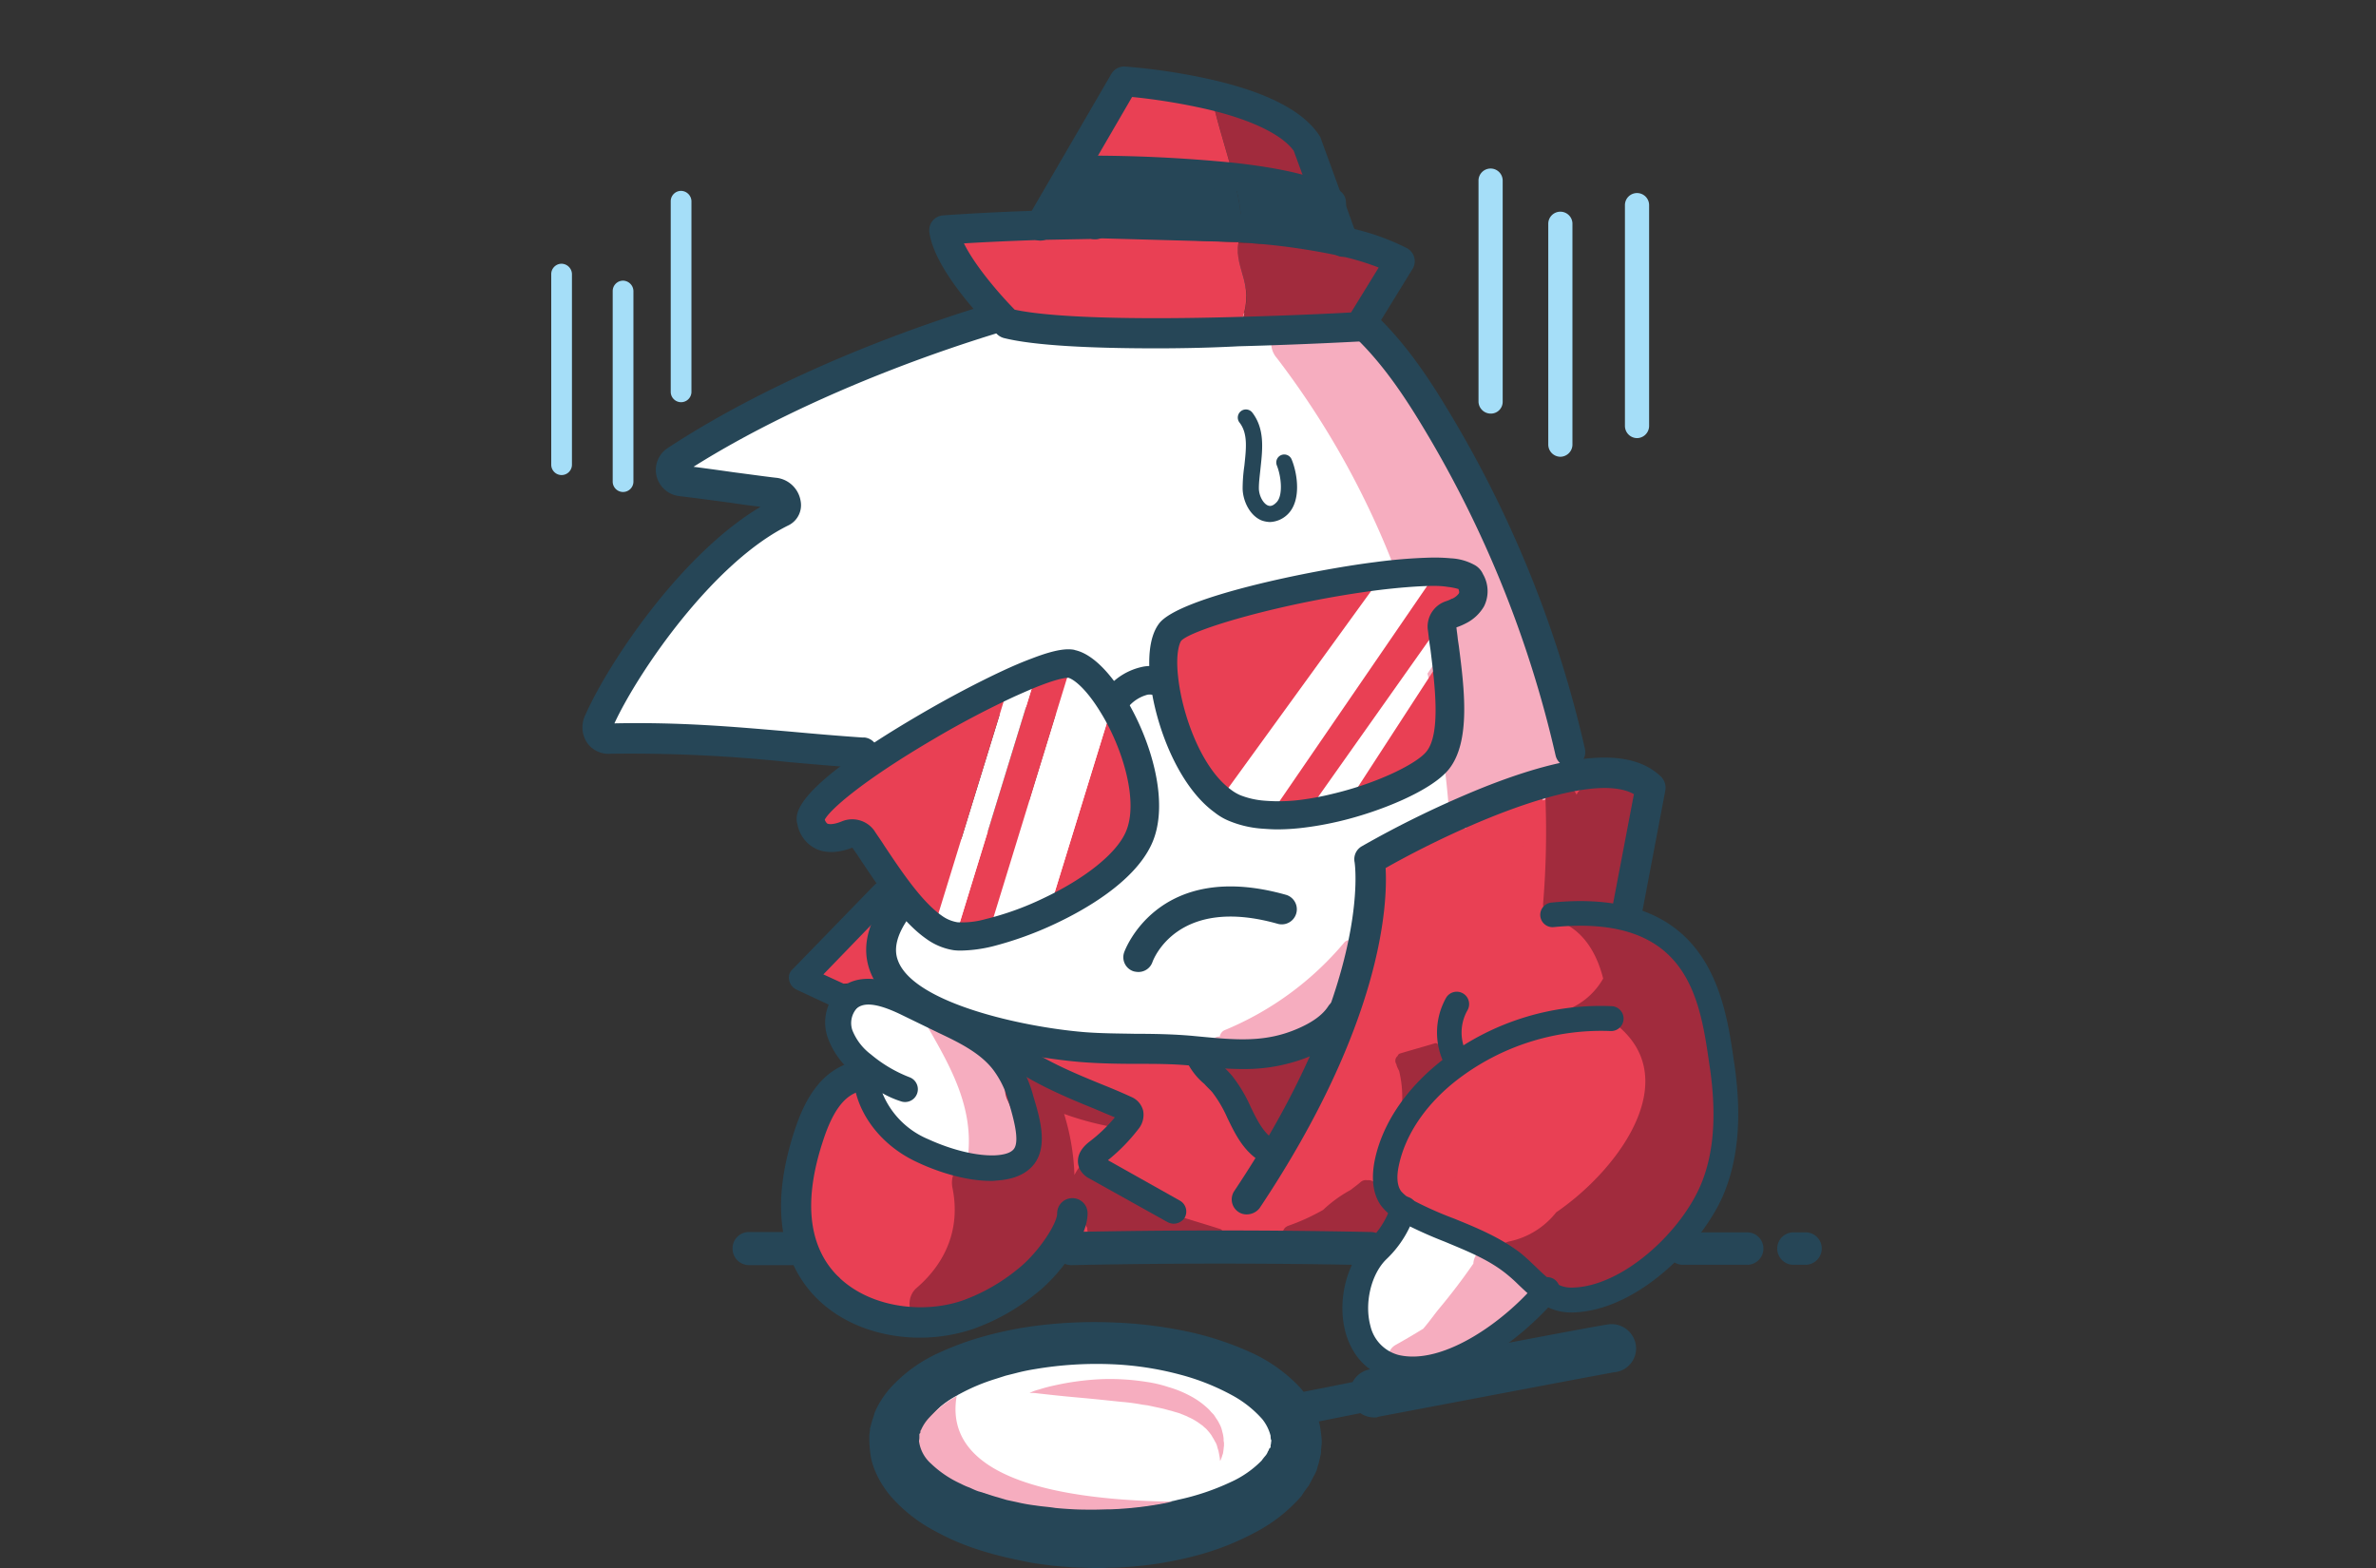 <svg xmlns="http://www.w3.org/2000/svg" xmlns:xlink="http://www.w3.org/1999/xlink" viewBox="0 0 500 330"><rect x="0" y="0" width="500" height="330" fill="#333333" stroke="none"/><defs><style>.a{clip-path:url(#b);}.b{fill:#fff;}.c{fill:#e94054;}.d{fill:#f6adbf;}.e{fill:#a12b3d;}.f{fill:#264657;}.g{fill:#a5def8;}.h{fill:#002639;}.i{fill:#e61d36;}</style><clipPath id="b"><rect width="500" height="330"/></clipPath></defs><g id="a" class="a"><g transform="translate(116 14.009)"><g transform="translate(11.375 47.382)"><path class="b" d="M194.832,150.521a10.958,10.958,0,0,0-2.471-1.744c-2.108-5.087-5.887-9.012-12.137-9.593a14.374,14.374,0,0,0-12.137,4.942,16.3,16.3,0,0,0-4,1.381c-.581-.073-1.09-.145-1.672-.218-.291-.654-.581-1.235-.872-1.89a10.169,10.169,0,0,0-5.814-5.087c.363-2.762.8-5.523,1.308-8.358,2.035-.291,4-.727,6.032-1.09a10.733,10.733,0,0,0,1.526-.073c.291-.073.509-.073.8-.145a6.313,6.313,0,0,0,2.98.8,13.058,13.058,0,0,0,4.215,1.454c7.05,1.163,12.646-3.924,12.936-10.683,1.526-2.689.872-6.25-1.89-8.648a28.078,28.078,0,0,0-5.669-7.994c-2.035-4.361-4.8-8.358-8.14-10.029a77.345,77.345,0,0,0-8.14-12.573,4.778,4.778,0,0,0-1.6-1.381c-.581-.945-1.235-1.962-1.89-2.907-.8-1.308-1.6-2.544-2.471-3.779a6.8,6.8,0,0,0-9.012-2.4c-3.416-2.108-8.212-.145-9.811,3.706a7.9,7.9,0,0,0-3.343,1.6,7.531,7.531,0,0,0-2.544-.073,7.124,7.124,0,0,0-5.6-.145,5.618,5.618,0,0,0-2.907-2.108,11.235,11.235,0,0,0-1.962-1.744c-.436-3.852-3.924-7.631-8.5-6.25C86.11,73.122,61.545,84.459,37.126,95.869c-7.994,3.706-1.017,15.117,6.832,11.7a16.771,16.771,0,0,1,2.035-.727,5.427,5.427,0,0,0,4.215,1.6,6.625,6.625,0,0,0,1.308,2.689,249.6,249.6,0,0,0-20.2,19.986,6.789,6.789,0,0,0-1.672,3.852c-4.942,4.143-9.593,8.648-13.009,14.39-4.143,7.05,5.887,13.518,10.829,8.067a6.756,6.756,0,0,0,3.052.727c2.035,0,4,.073,5.959.218,4.506.727,9.012,1.308,13.59,1.672a5.682,5.682,0,0,0,3.706-.945c2.253.218,4.579.436,6.832.727,4.143,1.09,8.358,2.035,12.646,2.762a6.646,6.646,0,0,0,2.4,0c3.561,6.323,14.172,3.634,12.718-3.779a7.906,7.906,0,0,0,6.032-3.634,7.829,7.829,0,0,0,6.759-3.2,6.706,6.706,0,0,0,8.43-2.253c.8,4.724,1.744,9.521,2.762,14.172a9.682,9.682,0,0,0,.363,1.381v.073c-.8,1.744-1.526,3.561-2.18,5.305a16.215,16.215,0,0,0-1.672.291c-4.942,1.017-8.794,3.924-11.846,7.849-6.9.073-11.7,4.651-14.753,10.611a13.571,13.571,0,0,0-2.18,1.89c-4.651,2.4-7.776,8.939-5.887,13.736a27.428,27.428,0,0,0,1.672,3.27c-9.012,1.89-13.954,14.753-4.506,21.294-.581,4.506-.872,9.084.291,13.518,2.108,7.922,9.521,10.029,16.788,10.029h1.308c.363.363.8.727.945.872a15.051,15.051,0,0,0,8.721,2.834c7.122.073,12.21-4.288,14.535-10.683,2.18-6.032-2.471-13.009-8.285-14.608a1.078,1.078,0,0,0-.509-.073,15.4,15.4,0,0,0-1.017-2.907,10.942,10.942,0,0,0-.8-1.6,26.756,26.756,0,0,0,5.959,2.544c5.6,2.544,11.265,3.779,15.916,2.907a19.825,19.825,0,0,0,11.483-6.25c4,1.308,8.866,0,12.064-2.762a14.553,14.553,0,0,0,6.613-.073c6.686-1.526,9.811-6.468,11.192-12.5a12.68,12.68,0,0,0,4-2.471,13.71,13.71,0,0,0,3.416-5.015,16.426,16.426,0,0,0,11.047-8.285,1.588,1.588,0,0,1,.218-.363,16.967,16.967,0,0,0,5.887-6.686C202.536,181.19,204.789,159.388,194.832,150.521Z" transform="translate(-15.652 -65.2)"/></g><g transform="translate(169.97 241.216)"><path class="b" d="M258.457,334.446a19.326,19.326,0,0,0-4.579.145,6.574,6.574,0,0,0-7.05-2.471,15.1,15.1,0,0,0-11.265,13.445,16.076,16.076,0,0,0-1.672,7.486,6.048,6.048,0,0,0,1.381,3.706,8.5,8.5,0,0,0,3.052,4.143c.654.436,1.235.945,1.89,1.381,3.924,2.834,10.829-.945,10.175-5.814a10.11,10.11,0,0,1,.073-2.98,8.048,8.048,0,0,0,5.087-.654,21.554,21.554,0,0,0,8.648-8.285C267.106,339.9,263.472,334.81,258.457,334.446Z" transform="translate(-233.875 -331.91)"/></g><g transform="translate(77.714 267.336)"><path class="b" d="M181.547,389.544a13.674,13.674,0,0,0-2.471-4.8c-1.817-6.9-9.884-11.483-18.169-12.791-5.523-4.07-13.445-5.015-20.131-3.27a18.134,18.134,0,0,0-12.355,4.07,18.368,18.368,0,0,0-6.977,2.035,8.917,8.917,0,0,0-5.959,1.744c-2.253,1.6-3.2,4-4.579,6.1a16.084,16.084,0,0,0-3.488,5.233c-1.381,3.27.363,6.032,2.98,7.413a9.463,9.463,0,0,0,.581,1.236,15.507,15.507,0,0,0,8.14,7.268A16.546,16.546,0,0,0,130.746,408a13.1,13.1,0,0,0,8.5-3.488c4.724,3.125,10.465,4.8,15.7,3.852a13.759,13.759,0,0,0,2.616-.727,16.371,16.371,0,0,0,10.611-3.779,13.353,13.353,0,0,0,4.506-.218,10.6,10.6,0,0,0,5.814-3.561C181.4,397.829,182.927,394.268,181.547,389.544Z" transform="translate(-106.932 -367.852)"/></g><g transform="translate(53.963 150.325)"><path class="c" d="M262.662,257.177c1.163-8.939-1.6-17.515-12.21-19.477a5.162,5.162,0,0,0-1.817-.073,28.783,28.783,0,0,0-3.779-2.253c.363-1.09.654-2.18.945-3.2,1.89-5.887,3.634-11.846,5.305-17.806.945-3.343-1.817-7.994-5.741-7.486a149.334,149.334,0,0,0-30.378,6.759c-7.268,2.544-16.643,4.942-20.058,12.5-4.143,9.3-5.741,20.131-9.3,29.8-1.163,3.125-2.326,6.177-3.634,9.23a5.255,5.255,0,0,0-3.27-.872c-1.163.073-2.326.218-3.488.291a5.592,5.592,0,0,0-4.361-1.89c-9.084,0-18.169,0-27.326.073a35.273,35.273,0,0,0-11.337-2.18,4.947,4.947,0,0,0-5.16,2.98,9.161,9.161,0,0,0-1.454,1.454c-3.052-.727-6.759.436-7.413,4-.872,4.651,0,8.794,2.762,11.919a16.625,16.625,0,0,1-5.741,7.05,6.213,6.213,0,0,0-1.381,1.381c-4.651-.727-9.811-.363-14.1-1.962-5.451-1.962-7.776-7.994-9.957-12.864s-9.521-3.125-10.829,1.381c-.945,3.2-1.89,6.468-2.762,9.666a3.473,3.473,0,0,0-.436,1.308c-.145.727-.363,1.454-.509,2.18a4.74,4.74,0,0,0-.145,1.744c-1.454,8.5-1.817,15.189,5.814,20.567,1.308,4.361,6.323,7.122,11.192,7.631a21.466,21.466,0,0,0,3.052.145,6.1,6.1,0,0,0,3.706,1.454,31.6,31.6,0,0,0,25.218-9.739,5.561,5.561,0,0,0,1.6-4.143v-.073c1.09-.8,2.108-1.672,3.125-2.544h.073c9.884-.218,19.768-.8,29.652-1.817a6.445,6.445,0,0,0,2.108-.581,276.917,276.917,0,0,0,34.739.727,3.426,3.426,0,0,1,.436-1.09,7.37,7.37,0,0,1,8.648-3.852,5.4,5.4,0,0,1,3.488,3.27,33.838,33.838,0,0,1,12.718,7.122c5.087,4.215,10.175,8.067,17.151,7.631,12.718-.872,22.384-13.954,26.236-24.928C267.168,280.651,266.659,268.078,262.662,257.177Z" transform="translate(-74.251 -206.847)"/></g><g transform="translate(176.096 248.393)"><path class="d" d="M268.973,345.285a16.122,16.122,0,0,0-2.762-2.689,3.7,3.7,0,0,0-5.959,2.762.071.071,0,0,1-.073.073c-2.253,3.27-4.651,6.4-7.195,9.448-.727.872-1.962,2.616-3.27,4.143-1.89,1.163-3.852,2.326-5.814,3.416-2.834,1.6-1.672,6.468,1.744,6.323a10.133,10.133,0,0,0,5.741-2.253,2.47,2.47,0,0,0,1.453.218,3.077,3.077,0,0,0,3.343,0,56.584,56.584,0,0,0,17.66-17.079C276.1,346.448,271.662,343.4,268.973,345.285Z" transform="translate(-242.304 -341.787)"/></g><g transform="translate(79.026 197.558)"><path class="d" d="M122.955,283.366a3.406,3.406,0,0,0-3.416-1.526c-1.381-2.834-2.907-5.6-4.506-8.358-2.18-3.779-7.994-.363-5.814,3.416,4.651,8.067,9.084,16.207,8.285,25.8-.291,3.706,4.651,4.215,6.323,1.6,2.035,1.526,5.669.727,5.523-2.471A34.251,34.251,0,0,0,122.955,283.366Z" transform="translate(-108.738 -271.838)"/></g><g transform="translate(55.877 178.541)"><path class="c" d="M89.687,257.684a27.441,27.441,0,0,1-.436-3.416,3.4,3.4,0,0,0-.073-2.4,18.523,18.523,0,0,1,.145-2.834c.291-3.27-4.942-4.724-6.323-1.744l-.436.872a2.061,2.061,0,0,0-.8.581L78.35,252.16a3.6,3.6,0,0,0-.8,3.488c-2.326,3.2,1.962,7.413,5.015,4.506a2.98,2.98,0,0,0,.8-.073C84.672,263.57,90.486,261.753,89.687,257.684Z" transform="translate(-76.886 -245.671)"/></g><g transform="translate(151.506 48.819)"><path class="d" d="M270.629,163.852c-3.561-19.7-11.991-37.864-21.076-55.6C241.777,93.066,234,77.586,219.248,68.138c-4.215-2.689-8.14.727-8.648,4.506a4.7,4.7,0,0,0-.945,7.05,178.419,178.419,0,0,1,36.12,93.9c.436,5.16,8.43,8.939,11.047,2.98a3.543,3.543,0,0,0,.291-.8c2.834,3.852,10.029,1.235,10.611-4,.073-.509.073-1.09.145-1.6A5.893,5.893,0,0,0,270.629,163.852Z" transform="translate(-208.469 -67.177)"/></g><g transform="translate(181.96 150.162)"><path class="c" d="M281.861,211.476a.549.549,0,0,0-.291.073,1.629,1.629,0,0,0-2.035-1.381c-.945.291-1.962.581-2.907.872a8.906,8.906,0,0,0-.145-1.381l.145-.145a1.784,1.784,0,0,0,0-2.4,1.711,1.711,0,0,0-2.4,0c-.145.145-.291.363-.436.509a1.716,1.716,0,0,0-.581.654c-.654.727-1.236,1.454-1.89,2.253a1.613,1.613,0,0,0-.363.8l-1.09.654-.436-.218a1.594,1.594,0,0,0-2.035-.363,24.378,24.378,0,0,0-2.616,1.526,22.682,22.682,0,0,1-2.834,1.09A1.664,1.664,0,0,0,261,216.49a.267.267,0,0,1-.073.218,45.317,45.317,0,0,0-9.811,5.16,1.762,1.762,0,0,0,.872,3.2,1.541,1.541,0,0,0,1.672,0c.8-.581,1.672-1.09,2.544-1.6,0,.073-.073.073-.073.145a1.693,1.693,0,0,0,3.27.872c.872-3.125,4.579-4.869,7.7-6.25.654-.218,1.381-.509,2.035-.727.8-.218,1.526-.363,2.326-.581a19.758,19.758,0,0,1-.8,1.817,1.787,1.787,0,0,0,.872,2.4,17.46,17.46,0,0,1-.8,1.672,1.765,1.765,0,0,0,.581,2.253c-.145.509-.218.945-.363,1.454a1.693,1.693,0,0,0,3.27.872,48.341,48.341,0,0,0,1.672-8.939,15.522,15.522,0,0,0,.436-2.544c2.035-.436,4.143-.8,6.25-1.163C284.913,214.383,284.041,211.112,281.861,211.476Z" transform="translate(-250.372 -206.623)"/></g><g transform="translate(138.868 183.077)"><path class="d" d="M221.109,252.776c0,.073-.073.145-.073.218a1.4,1.4,0,0,0-1.962.218A65.572,65.572,0,0,1,194,271.6a1.736,1.736,0,0,0-1.09,1.381h-.145a1.7,1.7,0,0,0-1.454,2.544c2.18,4.361,8.14,1.744,13.954-1.962,5.814-1.744,11.483-4.433,14.39-9.23a1.585,1.585,0,0,0-.509-2.18,40.138,40.138,0,0,0,5.015-7.7C224.961,252.558,222.054,250.814,221.109,252.776Z" transform="translate(-191.08 -251.913)"/></g><g transform="translate(204.295 151.261)"><path class="c" d="M285.171,209.345c-.363-2.108-3.634-1.235-3.27.872a25.23,25.23,0,0,1-.727,11.628,1.693,1.693,0,0,0,3.27.872A28.75,28.75,0,0,0,285.171,209.345Z" transform="translate(-281.105 -208.134)"/></g><g transform="translate(138.417 207.965)"><path class="e" d="M211.129,286.189a9.369,9.369,0,0,0-2.035.073,2.152,2.152,0,0,0-1.817.363c-.073,0-.073.073-.145.073a8.524,8.524,0,0,0-1.744.654,1.575,1.575,0,0,0-.8.727c-.363.145-.654.291-1.017.436-1.381,0-2.762-.073-4.143-.145a2.235,2.235,0,0,0-2.907-.436,22.618,22.618,0,0,1-2.98-.8c-3.125-1.09-4.361,3.779-1.381,4.869a12.525,12.525,0,0,0,1.526.509c.073.073.073.218.145.291a9.468,9.468,0,0,1,.727,1.09,12.427,12.427,0,0,0,.945,1.672,17.507,17.507,0,0,0,3.27,6.323c-.073.363-.218.654-.291,1.017-.654,3.2,4,4.506,4.869,1.381.218-.8.509-1.526.727-2.253,1.817-3.924,5.6-6.686,6.9-10.974h.145C214.4,291.421,214.4,286.407,211.129,286.189Z" transform="translate(-190.459 -286.159)"/></g><g transform="translate(177.632 205.538)"><path class="e" d="M255.161,284.986v-1.308a.829.829,0,0,0-1.09-.8l-.654.218a.633.633,0,0,0-.8-.218c-2.4.727-4.8,1.381-7.195,2.108a.718.718,0,0,0-.509.509,1.3,1.3,0,0,0-.363,1.6,1.033,1.033,0,0,1,.145.436h0a7.328,7.328,0,0,0,.509,1.09,23.1,23.1,0,0,1,.654,6.323c-.073,1.09,1.672,1.09,1.672,0v-1.017a.628.628,0,0,0,.218-.436,1.077,1.077,0,0,0,.509.073,1.675,1.675,0,0,0,2.544-1.817v-.073c.073-.073.145-.073.145-.145.436-.509.8-.945,1.163-1.454h.509c1.308-.145,2.326-1.744,1.235-2.834a.071.071,0,0,1,.073-.073.715.715,0,0,0,.872-.581c0-.073,0-.073.073-.145a.763.763,0,0,0,.363-.654v-.654C255.161,285.058,255.161,285.058,255.161,284.986Z" transform="translate(-244.418 -282.819)"/></g><g transform="translate(153.927 234.351)"><path class="e" d="M235.565,327.8c-.145-2.108-1.744-4.215-4-4.215a1.894,1.894,0,0,0-1.962-1.09,1.686,1.686,0,0,0-1.381.363c-.654.581-1.381,1.09-2.108,1.672a27.614,27.614,0,0,0-5.814,4.215,44.605,44.605,0,0,1-7.34,3.343c-1.962.727-1.235,3.706.654,3.27a1.608,1.608,0,0,0,1.962.218h0a1.78,1.78,0,0,0,2.616.363c.509-.436,1.09-.872,1.6-1.381a4.29,4.29,0,0,0,4.215,4.07,14.671,14.671,0,0,0,6.4-.8,3.222,3.222,0,0,0,1.454.218c2.108-.073,4.433-1.89,4.215-4.215C235.928,331.866,235.783,329.831,235.565,327.8Z" transform="translate(-211.8 -322.465)"/></g><g transform="translate(75.404 209.711)"><path class="e" d="M169.05,323.474c-3.2-1.017-6.4-1.962-9.593-2.98a1.05,1.05,0,0,0-.509-.145h-.073c-.073,0-.073,0-.145-.073a.463.463,0,0,0-.436,0c-.727-.073-1.454-.145-2.108-.218-.509-.145-.945-.291-1.454-.436h-.291c-1.381-.872-2.907-1.672-4.215-2.471-1.817-1.163-3.634-2.253-5.523-3.416l-.436-.436a.66.66,0,0,0-.509-.218l-2.253-2.253.073-.145a.814.814,0,0,0-1.017-1.163.8.8,0,0,0-.727.363,2.551,2.551,0,0,0-.363.581h0a12.8,12.8,0,0,0-1.017,1.672,48.685,48.685,0,0,0-2.18-12.864,62.766,62.766,0,0,0,10.247,2.762.865.865,0,0,0,1.017-.727.814.814,0,0,0-.363-1.381H147.1a.859.859,0,0,0-.581-1.017h-.073c-.073-.218-.291-.291-.509-.363a4.906,4.906,0,0,0-1.017-.145.869.869,0,0,0-.509-.509c-3.27-1.163-6.613-2.4-9.884-3.561-.436-1.017-.872-2.108-1.381-3.125-2.762-5.959-11.483-.8-8.794,5.16a43.4,43.4,0,0,1,3.125,9.084,4.45,4.45,0,0,0-1.09,1.236c-1.235,1.962-2.471,4-3.706,5.959,0-.145-.073-.291-.073-.436-1.308-6.4-11.119-3.706-9.811,2.689,1.672,8.285-1.235,15.553-7.558,21-3.27,2.834-.727,8.939,3.561,8.648,6.4-.363,12.573-6.1,17.369-10.1a20.11,20.11,0,0,0,3.852-4.07,4.506,4.506,0,0,0,5.523-2.253,22.725,22.725,0,0,0,2.471-9.157,3.538,3.538,0,0,0,.073-.872.267.267,0,0,0,.218.073c.291.073.581.145.945.218a4.153,4.153,0,0,0,.509.581c-1.163.654-1.308,2.689.291,3.052a1.078,1.078,0,0,0,.509.073,5.793,5.793,0,0,0,.581,1.163,3.01,3.01,0,0,0,3.488,2.98,3.14,3.14,0,0,0,2.253-1.526,1.172,1.172,0,0,0,.945-.436c2.98,2.544,11.483.654,14.1.509a1.558,1.558,0,0,0,.872-.291c.145.073.291.073.436.145a.776.776,0,0,0,.8-.218c.654.291,1.308.509,1.962.8.509.218.872-.145,1.017-.581l1.526.436A.84.84,0,1,0,169.05,323.474Z" transform="translate(-103.754 -288.561)"/></g><g transform="translate(189.928 201.888)"><path class="c" d="M297.212,280.924c-4.506-4.651-10.611-3.416-15.771-.8-6.032,2.98-3.27,10.683,1.817,12.21a49.955,49.955,0,0,1-4.869,5.523,45.65,45.65,0,0,1-13.518,8.648c-4.724,2.035-4.215,6.9-1.381,9.884a7.582,7.582,0,0,0,.8,4.215c1.962,3.488,5.959,3.852,9.3,2.4a40.5,40.5,0,0,0,17.66-15.044,26.513,26.513,0,0,0,8.648-17.515,4.89,4.89,0,0,0-.073-1.454A9.856,9.856,0,0,0,297.212,280.924Z" transform="translate(-261.337 -277.797)"/></g><g transform="translate(199.3 148.801)"><path class="e" d="M319.849,259c-2.907-11.991-11.555-17.806-17.515-27.907a1.58,1.58,0,0,0-1.163-.8c.363-7.631,4.215-14.971,3.052-22.965-.509-3.706-5.451-2.689-6.541,0v.073a3.78,3.78,0,0,0-1.962.363c-1.672-.945-4.215-.509-5.015,1.454a3.475,3.475,0,0,0-3.052-2.108v-.727a1.71,1.71,0,0,0-3.416,0v1.672a1.465,1.465,0,0,0,.218.8,3.061,3.061,0,0,0-.291,1.454,183.209,183.209,0,0,1-.509,21.875,3.423,3.423,0,0,0,2.471,3.27c5.669,1.817,8.721,6.686,10.175,12.428a15.045,15.045,0,0,1-6.831,6.25c-1.381.654-.872,2.689.436,3.125a17.537,17.537,0,0,1,1.817.581,4.278,4.278,0,0,1,6.323-1.017c15.989,11.337,1.962,30.96-11.628,40.262a17.021,17.021,0,0,1-9.739,6.1c-4.288.8-2.471,7.34,1.817,6.541a19.478,19.478,0,0,0,1.962-.509v.073c.218.218.509.436.727.654a1.9,1.9,0,0,0,.363,1.235c5.233,5.814,13.227,1.6,18.968-1.308a61.824,61.824,0,0,0,5.378-3.2,4.126,4.126,0,0,0,3.052-1.89l.654-1.09a32.848,32.848,0,0,0,8.721-14.172A55.984,55.984,0,0,0,319.849,259Z" transform="translate(-274.232 -204.75)"/></g><g transform="translate(144.484 72.169)"><path class="f" d="M205.561,122.994a5.712,5.712,0,0,1-1.817-.363c-2.544-1.09-3.924-4.288-3.924-6.759a33.6,33.6,0,0,1,.363-4.724c.363-3.488.8-6.759-1.017-9.084a1.708,1.708,0,0,1,2.689-2.108c2.616,3.416,2.18,7.558,1.744,11.555-.145,1.526-.363,2.98-.363,4.361,0,1.526.872,3.2,1.89,3.634.218.073.8.363,1.744-.581,1.526-1.381,1.09-5.523.145-7.849a1.68,1.68,0,1,1,3.125-1.235c1.236,2.98,2.108,8.794-.945,11.628A5.618,5.618,0,0,1,205.561,122.994Z" transform="translate(-198.806 -99.306)"/></g><g transform="translate(225.948 26.67)"><path class="g" d="M313.444,88.227a2.575,2.575,0,0,1-2.544-2.544V39.244a2.544,2.544,0,1,1,5.087,0v46.44A2.575,2.575,0,0,1,313.444,88.227Z" transform="translate(-310.9 -36.7)"/></g><g transform="translate(209.814 30.594)"><path class="g" d="M291.244,93.627a2.575,2.575,0,0,1-2.544-2.544V44.644a2.544,2.544,0,1,1,5.087,0v46.44A2.575,2.575,0,0,1,291.244,93.627Z" transform="translate(-288.7 -42.1)"/></g><g transform="translate(195.134 21.51)"><path class="g" d="M271.044,81.127a2.575,2.575,0,0,1-2.544-2.544V32.144a2.544,2.544,0,1,1,5.087,0v46.44A2.484,2.484,0,0,1,271.044,81.127Z" transform="translate(-268.5 -29.6)"/></g><g transform="translate(25.146 26.161)"><path class="g" d="M36.78,80.477A2.186,2.186,0,0,1,34.6,78.3V38.18A2.186,2.186,0,0,1,36.78,36a2.235,2.235,0,0,1,2.18,2.18V78.3A2.186,2.186,0,0,1,36.78,80.477Z" transform="translate(-34.6 -36)"/></g><g transform="translate(12.936 45.057)"><path class="g" d="M19.98,106.477a2.186,2.186,0,0,1-2.18-2.18V64.18A2.186,2.186,0,0,1,19.98,62a2.235,2.235,0,0,1,2.18,2.18V104.3A2.186,2.186,0,0,1,19.98,106.477Z" transform="translate(-17.8 -62)"/></g><g transform="translate(0 41.495)"><path class="g" d="M2.18,101.577A2.186,2.186,0,0,1,0,99.4V59.28A2.186,2.186,0,0,1,2.18,57.1a2.235,2.235,0,0,1,2.18,2.18V99.4A2.186,2.186,0,0,1,2.18,101.577Z" transform="translate(0 -57.1)"/></g><g transform="translate(51.638 103.342)"><g transform="translate(106.868 7.558)"><path class="b" d="M250.586,156.088a.267.267,0,0,0,.073.218,7.414,7.414,0,0,1-1.6.654,2.643,2.643,0,0,0-1.89,2.762c.145,1.381.363,2.762.509,4.361l-23.111,33.576a52.727,52.727,0,0,1-6.468,1.163L249.787,152.6C250.077,153.835,250.3,154.926,250.586,156.088Z" transform="translate(-218.1 -152.6)"/></g><g transform="translate(97.929 2.253)"><path class="c" d="M248.606,149.588l-33.14,46.876a53.387,53.387,0,0,1-9.666-.073L240.83,145.3a32.275,32.275,0,0,1,3.924.145C245.19,146.9,248.243,148.062,248.606,149.588Z" transform="translate(-205.8 -145.3)"/></g><g transform="translate(89.716 2.18)"><path class="b" d="M240.068,145.2l-35.03,51.091c-4.07.654-6.177.218-7.922-.581a15.692,15.692,0,0,1-2.616-1.454l32.486-47.312C231.128,146.435,235.053,146.072,240.068,145.2Z" transform="translate(-194.5 -145.2)"/></g><g transform="translate(115.589 19.84)"><path class="c" d="M230.1,201.841l21-32.341c1.09,8.212,2.326,18.387-1.163,22.893C247.4,195.663,239.039,199.733,230.1,201.841Z" transform="translate(-230.1 -169.5)"/></g><g transform="translate(77.321 4.433)"><path class="c" d="M177.557,168.576c-.363-4.288.145-7.849,1.526-9.593,2.907-3.706,26.236-8.939,43.823-10.683l-33.721,46.512C182.427,189.58,178.211,177.516,177.557,168.576Z" transform="translate(-177.444 -148.3)"/></g><g transform="translate(53.088 30.96)"><path class="c" d="M157.472,184.8c5.16,8.358,9.012,20.785,5.378,28.343-2.834,5.887-10.683,11.337-18.75,15.117Z" transform="translate(-144.1 -184.8)"/></g><g transform="translate(40.37 22.457)"><path class="b" d="M152.691,181.6l-13.372,43.46a64.7,64.7,0,0,1-12.718,4.579L143.969,173.1h.073C146.658,173.609,149.929,176.952,152.691,181.6Z" transform="translate(-126.6 -173.1)"/></g><g transform="translate(33.465 22.343)"><path class="c" d="M141.446,172.984l-17.369,56.542a21.542,21.542,0,0,1-6.977.727l17.079-55.6C137.522,173.42,140.138,172.766,141.446,172.984Z" transform="translate(-117.1 -172.943)"/></g><g transform="translate(28.96 24.056)"><path class="b" d="M132.485,175.3l-17.079,55.6a.655.655,0,0,1-.363-.073,10.349,10.349,0,0,1-4.143-1.817l15.771-51.236C128.778,176.826,130.74,176.027,132.485,175.3Z" transform="translate(-110.9 -175.3)"/></g><g transform="translate(2.97 26.527)"><path class="c" d="M99.384,187.93c5.959-3.488,12.21-6.759,17.515-9.23l-15.771,51.236c-5.6-3.852-10.9-12.791-14.971-18.678a2.632,2.632,0,0,0-3.27-.8c-2.471,1.017-6.541,1.817-7.7-2.762C74.311,204.354,86.3,195.633,99.384,187.93Z" transform="translate(-75.138 -178.7)"/></g><g transform="translate(0 19.3)"><path class="f" d="M105.753,232.161a11.252,11.252,0,0,1-1.6-.073l-.436-.073a13.329,13.329,0,0,1-5.378-2.326c-5.087-3.561-9.593-10.32-13.59-16.279-.654-1.017-1.308-1.962-1.962-2.907-3.052,1.163-5.741,1.235-7.849.145a7.141,7.141,0,0,1-3.706-5.015c-.509-1.962-1.744-7.05,25.582-23.038h0c6.323-3.706,12.573-6.977,17.733-9.375,2.035-.945,4.07-1.817,6.032-2.544,5.451-2.108,7.631-2.035,8.866-1.817l.218.073c4.506,1.017,8.5,6.613,10.465,9.884,5.523,8.939,9.666,22.6,5.523,31.178-3.779,7.922-14.244,13.736-20.131,16.5a73.918,73.918,0,0,1-13.3,4.8A30.04,30.04,0,0,1,105.753,232.161Zm-.872-5.959a17.892,17.892,0,0,0,5.887-.654,61.454,61.454,0,0,0,12.137-4.361c8.648-4.07,15.189-9.23,17.3-13.736,2.98-6.25-.436-17.806-5.233-25.509-3.2-5.233-5.814-6.977-6.759-7.195h0c-.218,0-1.6,0-5.6,1.526-1.744.654-3.706,1.526-5.669,2.4a194.307,194.307,0,0,0-17.224,9.084c-14.971,8.794-21.73,14.826-22.747,16.861a2.165,2.165,0,0,0,.509.8c.436.218,1.454.218,3.052-.436a5.715,5.715,0,0,1,6.832,1.89c.654,1.017,1.454,2.108,2.18,3.27,3.488,5.233,7.849,11.773,12.064,14.68a7.689,7.689,0,0,0,2.907,1.308Z" transform="translate(-71.052 -168.756)"/></g><g transform="translate(74.203)"><path class="f" d="M200.15,199.4c-1.09,0-2.108-.073-3.125-.145a22.354,22.354,0,0,1-6.977-1.6,12.48,12.48,0,0,1-3.125-1.817c-7.631-5.523-12.573-18.314-13.59-28.053-.363-3.706-.363-8.721,1.89-11.7,4.143-5.523,32.123-11.265,45.495-12.936a109.3,109.3,0,0,1,11.628-.945,36.847,36.847,0,0,1,4.288.145,11.447,11.447,0,0,1,4.8,1.308,4.092,4.092,0,0,1,1.962,2.035,7.141,7.141,0,0,1,.218,6.759,9.13,9.13,0,0,1-3.924,3.634,13.287,13.287,0,0,1-1.89.8c.073.8.218,1.6.291,2.471l.218,1.454c1.163,9.012,2.544,20.131-2.108,25.945-3.634,4.506-14.462,8.939-23.184,10.974-2.18.509-4.506.945-6.759,1.235A46.355,46.355,0,0,1,200.15,199.4ZM233,148.159h-.654c-2.98.073-6.759.363-10.9.872-19.913,2.544-39.39,8.285-41.57,10.683-.436.654-1.163,2.907-.654,7.486.872,8.285,5.015,19.4,11.119,23.838A9.269,9.269,0,0,0,192.3,192.2a17.4,17.4,0,0,0,5.16,1.163,36.361,36.361,0,0,0,7.849-.218,57.886,57.886,0,0,0,6.177-1.163c9.666-2.253,17.951-6.4,19.986-8.939,3.125-3.779,1.744-14.39.872-21.439l-.218-1.454c-.145-1.017-.218-1.962-.363-2.907a5.612,5.612,0,0,1,3.924-5.887,8.077,8.077,0,0,0,1.163-.509h.073a3.5,3.5,0,0,0,1.381-1.09c.145-.218.073-.509-.073-.945a13.024,13.024,0,0,0-2.18-.436A17.574,17.574,0,0,0,233,148.159Z" transform="translate(-173.155 -142.2)"/></g><g transform="translate(64.28 22.82)"><path class="f" d="M164.515,182.83l-5.015-3.2a10.194,10.194,0,0,1,1.235-1.6,13.306,13.306,0,0,1,7.05-4.215c1.744-.436,5.233-.436,7.195,2.108l-4.724,3.706.073.073a3.212,3.212,0,0,0-1.235-.073,7.923,7.923,0,0,0-3.924,2.4A2.564,2.564,0,0,0,164.515,182.83Z" transform="translate(-159.5 -173.6)"/></g></g><g transform="translate(6.568 40.011)"><path class="f" d="M68.1,162.648h-.581c-5.378-.363-10.393-.8-15.189-1.235a313.705,313.705,0,0,0-37.355-1.744,5.493,5.493,0,0,1-5.015-2.4,5.888,5.888,0,0,1-.291-5.814c4.8-10.829,20.058-33.794,36.847-43.751-1.744-.218-4.07-.509-6.4-.872-4.288-.581-8.794-1.163-10.683-1.381a5.585,5.585,0,0,1-4.8-4.215,5.5,5.5,0,0,1,2.326-5.887c24.419-16.061,60.393-30.16,93.97-36.992,2.326-.509,4.8-.945,7.34-1.454,10.393-1.89,21.439-3.125,31.687.363,14.39,4.869,23.91,18.024,30.524,28.925a240.784,240.784,0,0,1,29.506,72.385,3.165,3.165,0,1,1-6.177,1.381,234.8,234.8,0,0,0-28.78-70.5c-6.1-9.957-14.753-21.948-27.181-26.236-8.866-2.98-18.968-1.817-28.489-.145-2.471.436-4.942.945-7.195,1.381C90.77,71,55.813,84.522,32.412,99.275c2.253.291,5.451.727,8.5,1.163,3.924.509,7.558,1.017,9.012,1.163a5.858,5.858,0,0,1,5.015,4.8,4.732,4.732,0,0,1-2.471,5.16c-15.916,7.776-31.687,30.887-36.7,41.716,14.1-.291,25.291.727,37.137,1.744,4.8.436,9.739.872,15.117,1.235h.436a3.189,3.189,0,0,1,2.762,3.561A3.094,3.094,0,0,1,68.1,162.648Z" transform="translate(-9.038 -55.057)"/></g><g transform="translate(172.92 175.632)"><path class="f" d="M279.625,328.248c-5.015,0-8.212-3.125-11.119-5.887a32,32,0,0,0-2.98-2.616c-3.706-2.834-7.994-4.506-12.5-6.4a90.318,90.318,0,0,1-9.012-4.07,12.361,12.361,0,0,1-4.361-3.488c-1.672-2.326-2.108-5.523-1.381-9.375,1.6-8.067,6.977-15.843,15.044-21.875A54.361,54.361,0,0,1,288.2,263.785a2.62,2.62,0,0,1-.291,5.233,49.725,49.725,0,0,0-31.541,9.739c-7.05,5.233-11.628,11.919-13.009,18.678-.509,2.4-.291,4.215.509,5.305a8.237,8.237,0,0,0,2.616,1.962,75.28,75.28,0,0,0,8.5,3.779c4.651,1.89,9.448,3.852,13.736,7.05,1.236.945,2.326,2.035,3.416,3.052,2.471,2.4,4.579,4.433,7.486,4.433h0c10.829,0,23.765-12.137,27.689-22.6,2.4-6.323,2.907-14.1,1.526-23.692l-.073-.436c-2.035-14.244-4.506-31.9-32.777-29.143a2.592,2.592,0,0,1-.509-5.16c33.213-3.27,36.483,19.84,38.445,33.576l.073.436c1.526,10.538.872,19.114-1.817,26.236-4,10.829-18.387,25.945-32.559,26.018Z" transform="translate(-237.934 -241.669)"/></g><g transform="translate(186.403 194.706)"><path class="f" d="M260.566,284.91a2.689,2.689,0,0,1-2.326-1.381,14.945,14.945,0,0,1,.145-14.317,2.605,2.605,0,0,1,4.506,2.616,9.479,9.479,0,0,0-.073,9.23,2.636,2.636,0,0,1-1.017,3.561A3.424,3.424,0,0,1,260.566,284.91Z" transform="translate(-256.486 -267.915)"/></g><g transform="translate(166.493 237.798)"><path class="f" d="M243.778,366.156a16.891,16.891,0,0,1-4.288-.509c-4.869-1.163-8.285-4.651-9.739-9.811-1.817-6.686.218-14.753,4.8-19.186a17.811,17.811,0,0,0,4.215-6.032c.291-.581.654-1.236,1.017-1.962a2.649,2.649,0,0,1,4.724,2.4l-.945,1.89a22.694,22.694,0,0,1-5.233,7.486c-3.2,3.125-4.651,9.23-3.343,14.026a8.231,8.231,0,0,0,5.887,6.1c9.666,2.326,22.965-7.631,29.288-15.407a2.633,2.633,0,1,1,4.07,3.343C267.906,356.055,255.406,366.156,243.778,366.156Z" transform="translate(-229.09 -327.208)"/></g><g transform="translate(105.959 244.951)"><path class="f" d="M149.287,344.354a3.489,3.489,0,0,1-.073-6.977c20.422-.436,42.3-.436,63.155,0a3.539,3.539,0,0,1,3.416,3.561,3.445,3.445,0,0,1-3.561,3.416c-20.785-.436-42.588-.436-62.937,0Z" transform="translate(-145.797 -337.05)"/></g><g transform="translate(38.155 245.278)"><path class="f" d="M65,344.477H55.988a3.489,3.489,0,0,1-3.488-3.488,3.444,3.444,0,0,1,3.488-3.488H65a3.488,3.488,0,1,1,0,6.977Z" transform="translate(-52.5 -337.5)"/></g><g transform="translate(234.742 245.351)"><path class="f" d="M339.933,344.431H326.416a3.416,3.416,0,0,1,0-6.832h13.518a3.416,3.416,0,1,1,0,6.832Z" transform="translate(-323 -337.6)"/></g><g transform="translate(257.998 245.351)"><path class="f" d="M360.959,344.431h-2.544a3.416,3.416,0,0,1,0-6.832h2.544a3.412,3.412,0,0,1,3.416,3.416A3.459,3.459,0,0,1,360.959,344.431Z" transform="translate(-355 -337.6)"/></g><g transform="translate(120.389 172.55)"><path class="f" d="M168.812,255.431a4.289,4.289,0,0,1-1.017-.145,3.11,3.11,0,0,1-1.962-4c.073-.218,7.05-19.768,34.158-12.064a3.175,3.175,0,0,1-1.744,6.1c-21.149-6.032-26.236,7.413-26.454,7.994A3.12,3.12,0,0,1,168.812,255.431Z" transform="translate(-165.652 -237.428)"/></g><g transform="translate(79.542 -0.008)"><g transform="translate(3.162 3.058)"><g transform="translate(61.785 33.94)"><path class="e" d="M233.034,55.043l-8.5,13.808s-11.41.654-25.582,1.017v-.654c4.215-9.521-1.017-11.919,0-18.242l22.384,1.017-.363-1.09A44.043,44.043,0,0,1,233.034,55.043Z" transform="translate(-198.815 -50.9)"/></g><g transform="translate(80.597 24.855)"><path class="h" d="M225.645,39.054l.218,2.544L224.7,38.4A2.766,2.766,0,0,1,225.645,39.054Z" transform="translate(-224.7 -38.4)"/></g><g transform="translate(56.178 2.834)"><path class="e" d="M211.3,18.493l4.215,11.555c-3.924-2.326-11.555-3.779-19.768-4.724-1.381-5.378-3.416-11.41-4.651-17.151V8.1C199.312,10.135,207.961,13.333,211.3,18.493Z" transform="translate(-191.1 -8.1)"/></g><g transform="translate(60.829 20.131)"><path class="f" d="M217.268,36.624l1.163,3.2.291,3.488L200.044,42.8c-.363,0-.654-.073-.945-.073.218-3.052-.509-6.759-1.6-10.829C205.712,32.845,213.343,34.3,217.268,36.624Z" transform="translate(-197.5 -31.9)"/></g><g transform="translate(63.373 28.053)"><path class="i" d="M219.678,46.288l-.291-3.488,2.108,5.887A145.323,145.323,0,0,0,201,45.852Z" transform="translate(-201 -42.8)"/></g><g transform="translate(61.92 31.032)"><path class="i" d="M221.021,49.734l.363,1.09L199,49.807c.073-.291.073-.581.145-.872a17.14,17.14,0,0,0,.291-2.035h.945A157.451,157.451,0,0,1,221.021,49.734Z" transform="translate(-199 -46.9)"/></g><g transform="translate(20.204)"><path class="c" d="M177.574,7.107h0c1.235,5.814,3.27,11.846,4.651,17.224A304.31,304.31,0,0,0,150.757,22.8s-5.6,10.1-6.613,11.337l9.012.218c-4.07.073-7.994.145-11.555.218L159.26,4.2A144.59,144.59,0,0,1,177.574,7.107Z" transform="translate(-141.6 -4.2)"/></g><g transform="translate(62.428 30.96)"><path class="h" d="M200.645,46.873H199.7V46.8A4.144,4.144,0,0,0,200.645,46.873Z" transform="translate(-199.7 -46.8)"/></g><g transform="translate(22.747 18.602)"><path class="f" d="M183.182,31.325c1.09,4.07,1.817,7.776,1.6,10.829-10.175-.727-20.931-.945-30.6-.8h-.073l-9.012-.218c.945-1.163,6.613-11.337,6.613-11.337A304.31,304.31,0,0,1,183.182,31.325Z" transform="translate(-145.1 -29.796)"/></g><g transform="translate(31.832 30.144)"><path class="h" d="M188.2,46.493h0l-30.6-.8C167.266,45.621,178.022,45.766,188.2,46.493Z" transform="translate(-157.6 -45.677)"/></g><g transform="translate(19.332 30.16)"><path class="i" d="M152.9,45.7l30.6.8a17.139,17.139,0,0,1-.291,2.035,3.648,3.648,0,0,0-.145.872L140.4,47.517l.945-1.6c3.488-.073,7.413-.145,11.555-.218Z" transform="translate(-140.4 -45.7)"/></g><g transform="translate(0 30.378)"><path class="c" d="M133.059,47.672l42.661,1.89c-1.017,6.323,4.143,8.721,0,18.242v.654c-17.66.509-39.536.509-48.62-1.817,0,0-12.282-11.919-13.3-19.622,0,0,8.358-.654,20.276-1.017Z" transform="translate(-113.8 -46)"/></g></g><g transform="translate(81.9 27.943)"><path class="f" d="M227.344,50.548a3.13,3.13,0,0,1-2.907-2.035l-2.108-5.887a3.126,3.126,0,0,1,5.887-2.108l2.108,5.887a3.1,3.1,0,0,1-1.89,4A7.557,7.557,0,0,1,227.344,50.548Z" transform="translate(-222.14 -38.44)"/></g><g transform="translate(20.3)"><path class="f" d="M140.447,36.626a2.86,2.86,0,0,1-1.526-.436,3.245,3.245,0,0,1-1.163-4.288l17.66-30.378A3.14,3.14,0,0,1,158.325,0,127.519,127.519,0,0,1,177.148,2.9c11.41,2.689,18.823,6.613,22.093,11.7a2.582,2.582,0,0,1,.291.654l4.215,11.555A3.1,3.1,0,1,1,197.933,29l-4.143-11.265c-2.471-3.416-8.866-6.541-18.1-8.721a129.069,129.069,0,0,0-15.916-2.616L143.136,35.027A3,3,0,0,1,140.447,36.626Z" transform="translate(-137.381 0.008)"/></g><g transform="translate(0 30.094)"><path class="f" d="M157.234,70.616c-12.864,0-25.509-.509-32.123-2.18a3.294,3.294,0,0,1-1.381-.8C122.422,66.328,110.649,54.7,109.486,46.2a3.128,3.128,0,0,1,2.834-3.561c.073,0,8.576-.654,20.422-1.017,3.706-.145,7.631-.218,11.628-.218h0a3.134,3.134,0,0,1,3.125,3.052,3.087,3.087,0,0,1-3.052,3.125c-3.924.073-7.776.145-11.483.218-6.9.218-12.646.509-16.207.727,2.253,4.579,7.195,10.393,10.683,13.954,7.413,1.6,23.983,2.18,46.948,1.526,10.9-.291,20.2-.727,23.838-.945l5.814-9.448a54.221,54.221,0,0,0-8.285-2.471,137.867,137.867,0,0,0-20.058-2.762A3.1,3.1,0,0,1,176.2,42.2a148.258,148.258,0,0,1,20.931,2.907A50.651,50.651,0,0,1,210,49.54a3.2,3.2,0,0,1,1.526,1.962,3.106,3.106,0,0,1-.363,2.4l-8.5,13.808a3.07,3.07,0,0,1-2.471,1.454c-.145,0-11.628.654-25.654,1.017C169.153,70.47,163.193,70.616,157.234,70.616Z" transform="translate(-109.449 -41.4)"/></g><g transform="translate(31.844 30.142)"><path class="f" d="M156.416,47.668h-.363a3.106,3.106,0,1,1,.654-6.177,3.094,3.094,0,0,1-.291,6.177Z" transform="translate(-153.266 -41.466)"/></g><g transform="translate(23.044 18.753)"><path class="f" d="M203.326,44.549h-.073l-50.219-1.381h-.145l-8.939-.218a2.78,2.78,0,0,1-2.544-1.672,3.07,3.07,0,0,1,.363-3.052c.581-.8,3.634-6.1,6.323-10.9a3,3,0,0,1,2.544-1.526,308.305,308.305,0,0,1,31.832,1.526c10.247,1.163,17.079,2.834,20.931,5.087a6.039,6.039,0,0,1,1.235.872,2.949,2.949,0,0,1,1.163,2.108l.436,6.1a2.987,2.987,0,0,1-.8,2.253A3.166,3.166,0,0,1,203.326,44.549Zm-50.073-7.195,46.876,1.308-.073-1.381c-2.253-1.235-7.268-2.834-18.242-4.143-11.773-1.308-24.855-1.454-29.434-1.526-.945,1.672-2.108,3.706-3.2,5.6l4,.145Z" transform="translate(-141.157 -25.796)"/></g></g><g transform="translate(66.277 173.073)"><path class="f" d="M170.415,276.05c-3.2,0-6.323-.291-9.521-.581l-1.454-.145c-3.779-.363-7.558-.363-11.555-.363-3.706,0-7.558-.073-11.337-.363-3.852-.291-37.719-3.488-44.259-18.46-2.253-5.16-1.017-10.829,3.634-16.788a3.155,3.155,0,1,1,4.942,3.924c-4.724,6.032-3.27,9.23-2.834,10.32,3.779,8.648,25.945,13.59,38.954,14.68,3.561.291,7.268.291,10.829.363,3.924,0,7.994.073,12.064.436l1.526.145c7.776.727,13.881,1.308,20.785-1.744,2.98-1.308,5.087-2.834,6.25-4.651a3.195,3.195,0,1,1,5.305,3.561c-1.89,2.834-4.8,5.087-8.939,6.9A36.081,36.081,0,0,1,170.415,276.05Z" transform="translate(-91.195 -238.147)"/></g><g transform="translate(143.198 145.424)"><path class="f" d="M200.208,296.251a3.049,3.049,0,0,1-1.744-.509,3.17,3.17,0,0,1-.872-4.433c29.216-43.751,25.364-69.042,25.291-69.26a3.128,3.128,0,0,1,1.526-3.27A212.3,212.3,0,0,1,249.7,206.5c19.114-7.631,31.4-8.43,37.646-2.4a3.27,3.27,0,0,1,.945,2.907l-5.015,26.381a3.179,3.179,0,0,1-6.25-1.163l4.651-24.419c-9.084-5.16-35.684,6.177-52.254,15.553.436,7.486-.581,32.7-26.527,71.585A3.447,3.447,0,0,1,200.208,296.251Z" transform="translate(-197.037 -200.103)"/></g><g transform="translate(57.678 191.994)"><path class="f" d="M114.2,306.71c-6.032,0-12.282-2.4-15.48-3.924-7.776-3.561-13.009-10.611-13.445-17.878a2.981,2.981,0,0,1,.073-.8,16.89,16.89,0,0,1-5.451-7.486,9.694,9.694,0,0,1,2.4-10.247c5.015-4.506,12.573-.872,15.044.363l8.067,3.924c4.433,2.18,9.957,4.8,13.59,9.521a25.652,25.652,0,0,1,4.143,8.721c1.381,4.579,3.052,10.247.291,14.1-1.6,2.18-4.288,3.416-8.067,3.634A6.649,6.649,0,0,1,114.2,306.71Zm-22.82-18.46a17.8,17.8,0,0,0,9.593,9.666c5.087,2.326,10.247,3.561,14.1,3.416,1.454-.073,3.27-.363,4-1.381,1.235-1.744-.145-6.468-1.017-9.521a20.124,20.124,0,0,0-3.27-6.977c-2.762-3.706-7.486-5.959-11.628-7.922l-8.067-3.924c-4.579-2.18-7.558-2.616-9.157-1.163a4.676,4.676,0,0,0-.872,4.579,11.888,11.888,0,0,0,3.924,5.087,28.627,28.627,0,0,0,8.14,4.8,2.692,2.692,0,0,1-1.962,5.015A19.837,19.837,0,0,1,91.381,288.251Z" transform="translate(-79.363 -264.182)"/></g><g transform="translate(94.843 205.235)"><path class="f" d="M166.62,320.7a2.961,2.961,0,0,1-1.308-.363l-16.425-9.157a4.68,4.68,0,0,1-1.962-1.89c-.363-.727-1.381-3.27,2.035-5.887a31.909,31.909,0,0,0,5.305-5.087q-1.853-.763-4.143-1.744c-5.741-2.326-12.864-5.305-18.532-9.375a2.653,2.653,0,0,1,3.125-4.288c5.087,3.706,11.919,6.468,17.442,8.721,2.18.872,4,1.672,5.6,2.4a4.268,4.268,0,0,1,2.471,2.907,4.717,4.717,0,0,1-1.017,3.852,38.911,38.911,0,0,1-6.4,6.541l15.117,8.5a2.64,2.64,0,0,1,1.017,3.634A2.8,2.8,0,0,1,166.62,320.7Z" transform="translate(-130.502 -282.402)"/></g><g transform="translate(133.234 204.962)"><path class="f" d="M199.8,307.226a2.912,2.912,0,0,1-1.672-.581c-2.834-2.253-4.288-5.305-5.741-8.285a26.261,26.261,0,0,0-3.2-5.451c-.509-.581-1.09-1.09-1.672-1.744a14.154,14.154,0,0,1-4.07-5.6,2.689,2.689,0,0,1,5.087-1.744,10.573,10.573,0,0,0,2.762,3.488,28.338,28.338,0,0,1,2.035,2.108,30.617,30.617,0,0,1,3.924,6.541c1.235,2.544,2.4,4.942,4.288,6.468a2.721,2.721,0,0,1-1.744,4.8Z" transform="translate(-183.326 -282.026)"/></g><g transform="translate(48.365 209.696)"><path class="f" d="M95.8,346.361c-10.393,0-21.149-4.506-26.236-14.462-4-7.7-4-17.515-.145-29.216,1.6-4.869,4.506-11.555,10.974-13.954a3.173,3.173,0,1,1,2.18,5.959c-2.98,1.09-5.233,4.288-7.122,10.029-3.343,10.029-3.416,18.169-.218,24.274,5.378,10.32,19.55,13.009,29.579,9.521a39.313,39.313,0,0,0,11.483-6.541c4.215-3.27,8.358-9.521,8.358-11.773a3.179,3.179,0,0,1,3.2-3.2h0a3.179,3.179,0,0,1,3.2,3.2c0,5.451-6.4,13.445-10.829,16.861a44.474,44.474,0,0,1-13.3,7.486A35.3,35.3,0,0,1,95.8,346.361Z" transform="translate(-66.55 -288.54)"/></g><g transform="translate(50.002 171.412)"><path class="f" d="M81.155,263.434a2.917,2.917,0,0,1-1.09-.218L70.4,258.71a2.815,2.815,0,0,1-1.526-1.962,2.325,2.325,0,0,1,.727-2.326l17.224-17.733a2.673,2.673,0,0,1,3.852,3.706L76.068,255.512l6.177,2.834a2.75,2.75,0,0,1,1.308,3.561A2.636,2.636,0,0,1,81.155,263.434Z" transform="translate(-68.802 -235.862)"/></g><g transform="translate(155.308 268.171)"><path class="f" d="M215.008,386.951l-1.308-6.613c13.082-2.616,55.815-11.119,57.559-11.337l.291,3.343.363,3.343C270.024,375.977,236.811,382.59,215.008,386.951Z" transform="translate(-213.7 -369)"/></g><g transform="translate(168.086 264.666)"><path class="f" d="M236.382,383.816a5.1,5.1,0,0,1-1.017-10.1c22.311-4.288,49.2-9.448,50.582-9.521a5.163,5.163,0,0,1,5.523,4.651,5.032,5.032,0,0,1-4.506,5.451c-2.253.363-30.887,5.814-49.71,9.375A1.573,1.573,0,0,1,236.382,383.816Z" transform="translate(-231.282 -364.178)"/></g><g transform="translate(66.934 264.241)"><path class="f" d="M116.519,366.505a80.574,80.574,0,0,1,8.866-1.89,96.473,96.473,0,0,1,18.024-.945,90.52,90.52,0,0,1,16.207,2.035,64.777,64.777,0,0,1,13.445,4.579,33.051,33.051,0,0,1,9.593,6.977,19.041,19.041,0,0,1,4.215,7.849c.218,1.09.291,1.962.363,2.544a7.92,7.92,0,0,1,.073.872v.581a3.292,3.292,0,0,1-.073.581,2.726,2.726,0,0,1-.073.727v.436a2.5,2.5,0,0,1-.073.654c-.145.654-.291,1.381-.509,2.108-.145.363-.218.8-.363,1.236-.145.291-.291.654-.509,1.017-.363.654-.727,1.454-1.163,2.18q-.763.981-1.526,2.18a33.357,33.357,0,0,1-9.448,7.486,56.94,56.94,0,0,1-13.518,5.233,77.148,77.148,0,0,1-16.425,2.326c-.727,0-1.454,0-2.253.073h-2.326c-1.454-.073-2.762-.073-4.288-.145-1.6-.145-3.2-.218-4.8-.436-1.526-.218-3.125-.363-4.724-.727-6.323-1.235-12.864-2.907-19.186-6.4a32.568,32.568,0,0,1-8.939-6.832,20.371,20.371,0,0,1-3.561-5.378,15.713,15.713,0,0,1-1.09-3.27A29.564,29.564,0,0,1,92.1,388.6v-1.163l.073-.581.073-.581v-.291l.145-.509a20.048,20.048,0,0,1,.581-1.962l.291-.945c.145-.291.218-.509.363-.8a19.522,19.522,0,0,1,3.706-5.16,30.959,30.959,0,0,1,9.084-6.4A62.955,62.955,0,0,1,116.519,366.505Zm60.1,21.73v.218c0-.145-.073-.509-.073-.945a9.309,9.309,0,0,0-1.744-3.488,23.255,23.255,0,0,0-6.323-5.015,48.6,48.6,0,0,0-10.974-4.361,65.742,65.742,0,0,0-14.244-2.18,77.525,77.525,0,0,0-16.279,1.017,42.023,42.023,0,0,0-4.143.872l-2.035.509-2.035.654a40.892,40.892,0,0,0-7.776,3.27,1.591,1.591,0,0,0-.363.218,20.013,20.013,0,0,0-5.741,4.506,9.122,9.122,0,0,0-1.744,2.616.551.551,0,0,0-.145.291v.218a.551.551,0,0,1-.145.291l-.073.073v.872l-.073.581v.073a7.491,7.491,0,0,0,2.544,4.724,22.418,22.418,0,0,0,6.25,4.215,19.766,19.766,0,0,0,1.817.8c.654.218,1.235.509,1.89.8a36.426,36.426,0,0,0,4,1.235l1.962.581,2.035.436a39.841,39.841,0,0,0,4.07.727c1.381.218,2.762.291,4.07.509,1.308.145,2.616.145,3.924.291,1.381.073,2.834.073,4.215.073,1.235,0,2.471-.073,3.706-.073a75.912,75.912,0,0,0,12.791-1.6c.436-.073.872-.218,1.235-.291a50.925,50.925,0,0,0,10.974-3.706,21.5,21.5,0,0,0,6.468-4.506,12.413,12.413,0,0,1,.8-1.017,2.722,2.722,0,0,0,.509-.872c.073-.145.145-.218.218-.363a.267.267,0,0,1,.073-.218.328.328,0,0,1,.218-.218c.073,0,.073-.218.073-.363a.922.922,0,0,1,.073-.436c0-.291.073-.509.073-.727v-.073Z" transform="translate(-92.1 -363.593)"/></g><g transform="translate(151.456 288.883)"><path class="h" d="M208.4,397.5v0Z" transform="translate(-208.4 -397.5)"/></g><g transform="translate(77.399 279.799)"><path class="d" d="M159.771,407.239a75.915,75.915,0,0,1-12.791,1.6c-1.235,0-2.471.073-3.706.073-1.381,0-2.834,0-4.215-.073-1.308-.073-2.544-.145-3.924-.291-1.308-.218-2.689-.291-4.07-.509a36.571,36.571,0,0,1-4.07-.727l-2.035-.436L123,406.294c-1.381-.363-2.616-.872-4-1.235-.654-.218-1.235-.509-1.89-.8a13.724,13.724,0,0,1-1.817-.8,22.419,22.419,0,0,1-6.25-4.215,7.666,7.666,0,0,1-2.544-4.724v-.073l.073-.581v-.872c0-.073,0-.073.073-.073a.551.551,0,0,0,.145-.291v-.218a.551.551,0,0,1,.145-.291,9.122,9.122,0,0,1,1.744-2.616A22.888,22.888,0,0,1,114.422,385C112.6,395.465,120.163,406.585,159.771,407.239Z" transform="translate(-106.5 -385)"/></g><g transform="translate(100.656 276.22)"><path class="d" d="M138.5,383s.145-.073.509-.218a9.247,9.247,0,0,1,1.526-.509c.654-.218,1.454-.436,2.326-.654.945-.218,1.962-.436,3.125-.654a57.28,57.28,0,0,1,7.922-.872,49.629,49.629,0,0,1,9.157.581,26.928,26.928,0,0,1,4.651,1.09,22.759,22.759,0,0,1,4.361,1.744,17.431,17.431,0,0,1,1.962,1.163,18.274,18.274,0,0,1,1.744,1.381,8.291,8.291,0,0,1,.8.8c.218.291.509.509.727.8s.363.581.581.872a5.418,5.418,0,0,1,.509.872,5.7,5.7,0,0,1,.654,1.744,6.782,6.782,0,0,1,.291,1.6,2.24,2.24,0,0,0,.073.727v.654c-.073.436-.073.8-.145,1.163a2.541,2.541,0,0,1-.218.872,3.378,3.378,0,0,1-.218.654c-.145.363-.218.509-.218.509a2.011,2.011,0,0,1-.073-.581c-.073-.363-.145-.872-.291-1.526-.073-.291-.218-.654-.291-1.017a3.682,3.682,0,0,0-.509-1.09c-.145-.363-.436-.727-.654-1.163a11.447,11.447,0,0,0-.872-1.09,3.357,3.357,0,0,0-.509-.509c-.218-.145-.363-.363-.581-.509-.436-.291-.872-.654-1.381-.945a10.107,10.107,0,0,0-1.526-.8,3.9,3.9,0,0,0-.8-.363c-.291-.145-.581-.218-.872-.363-.581-.218-1.235-.363-1.89-.581-.654-.145-1.308-.363-1.962-.509s-1.381-.291-2.035-.436l-1.017-.218-1.09-.145a40.614,40.614,0,0,0-4.288-.581c-.727-.073-1.454-.145-2.108-.218-.727-.073-1.381-.145-2.108-.218-2.762-.291-5.378-.509-7.631-.727s-4.143-.436-5.451-.581c-.654-.073-1.163-.145-1.526-.145Z" transform="translate(-138.5 -380.076)"/></g></g></g></svg>